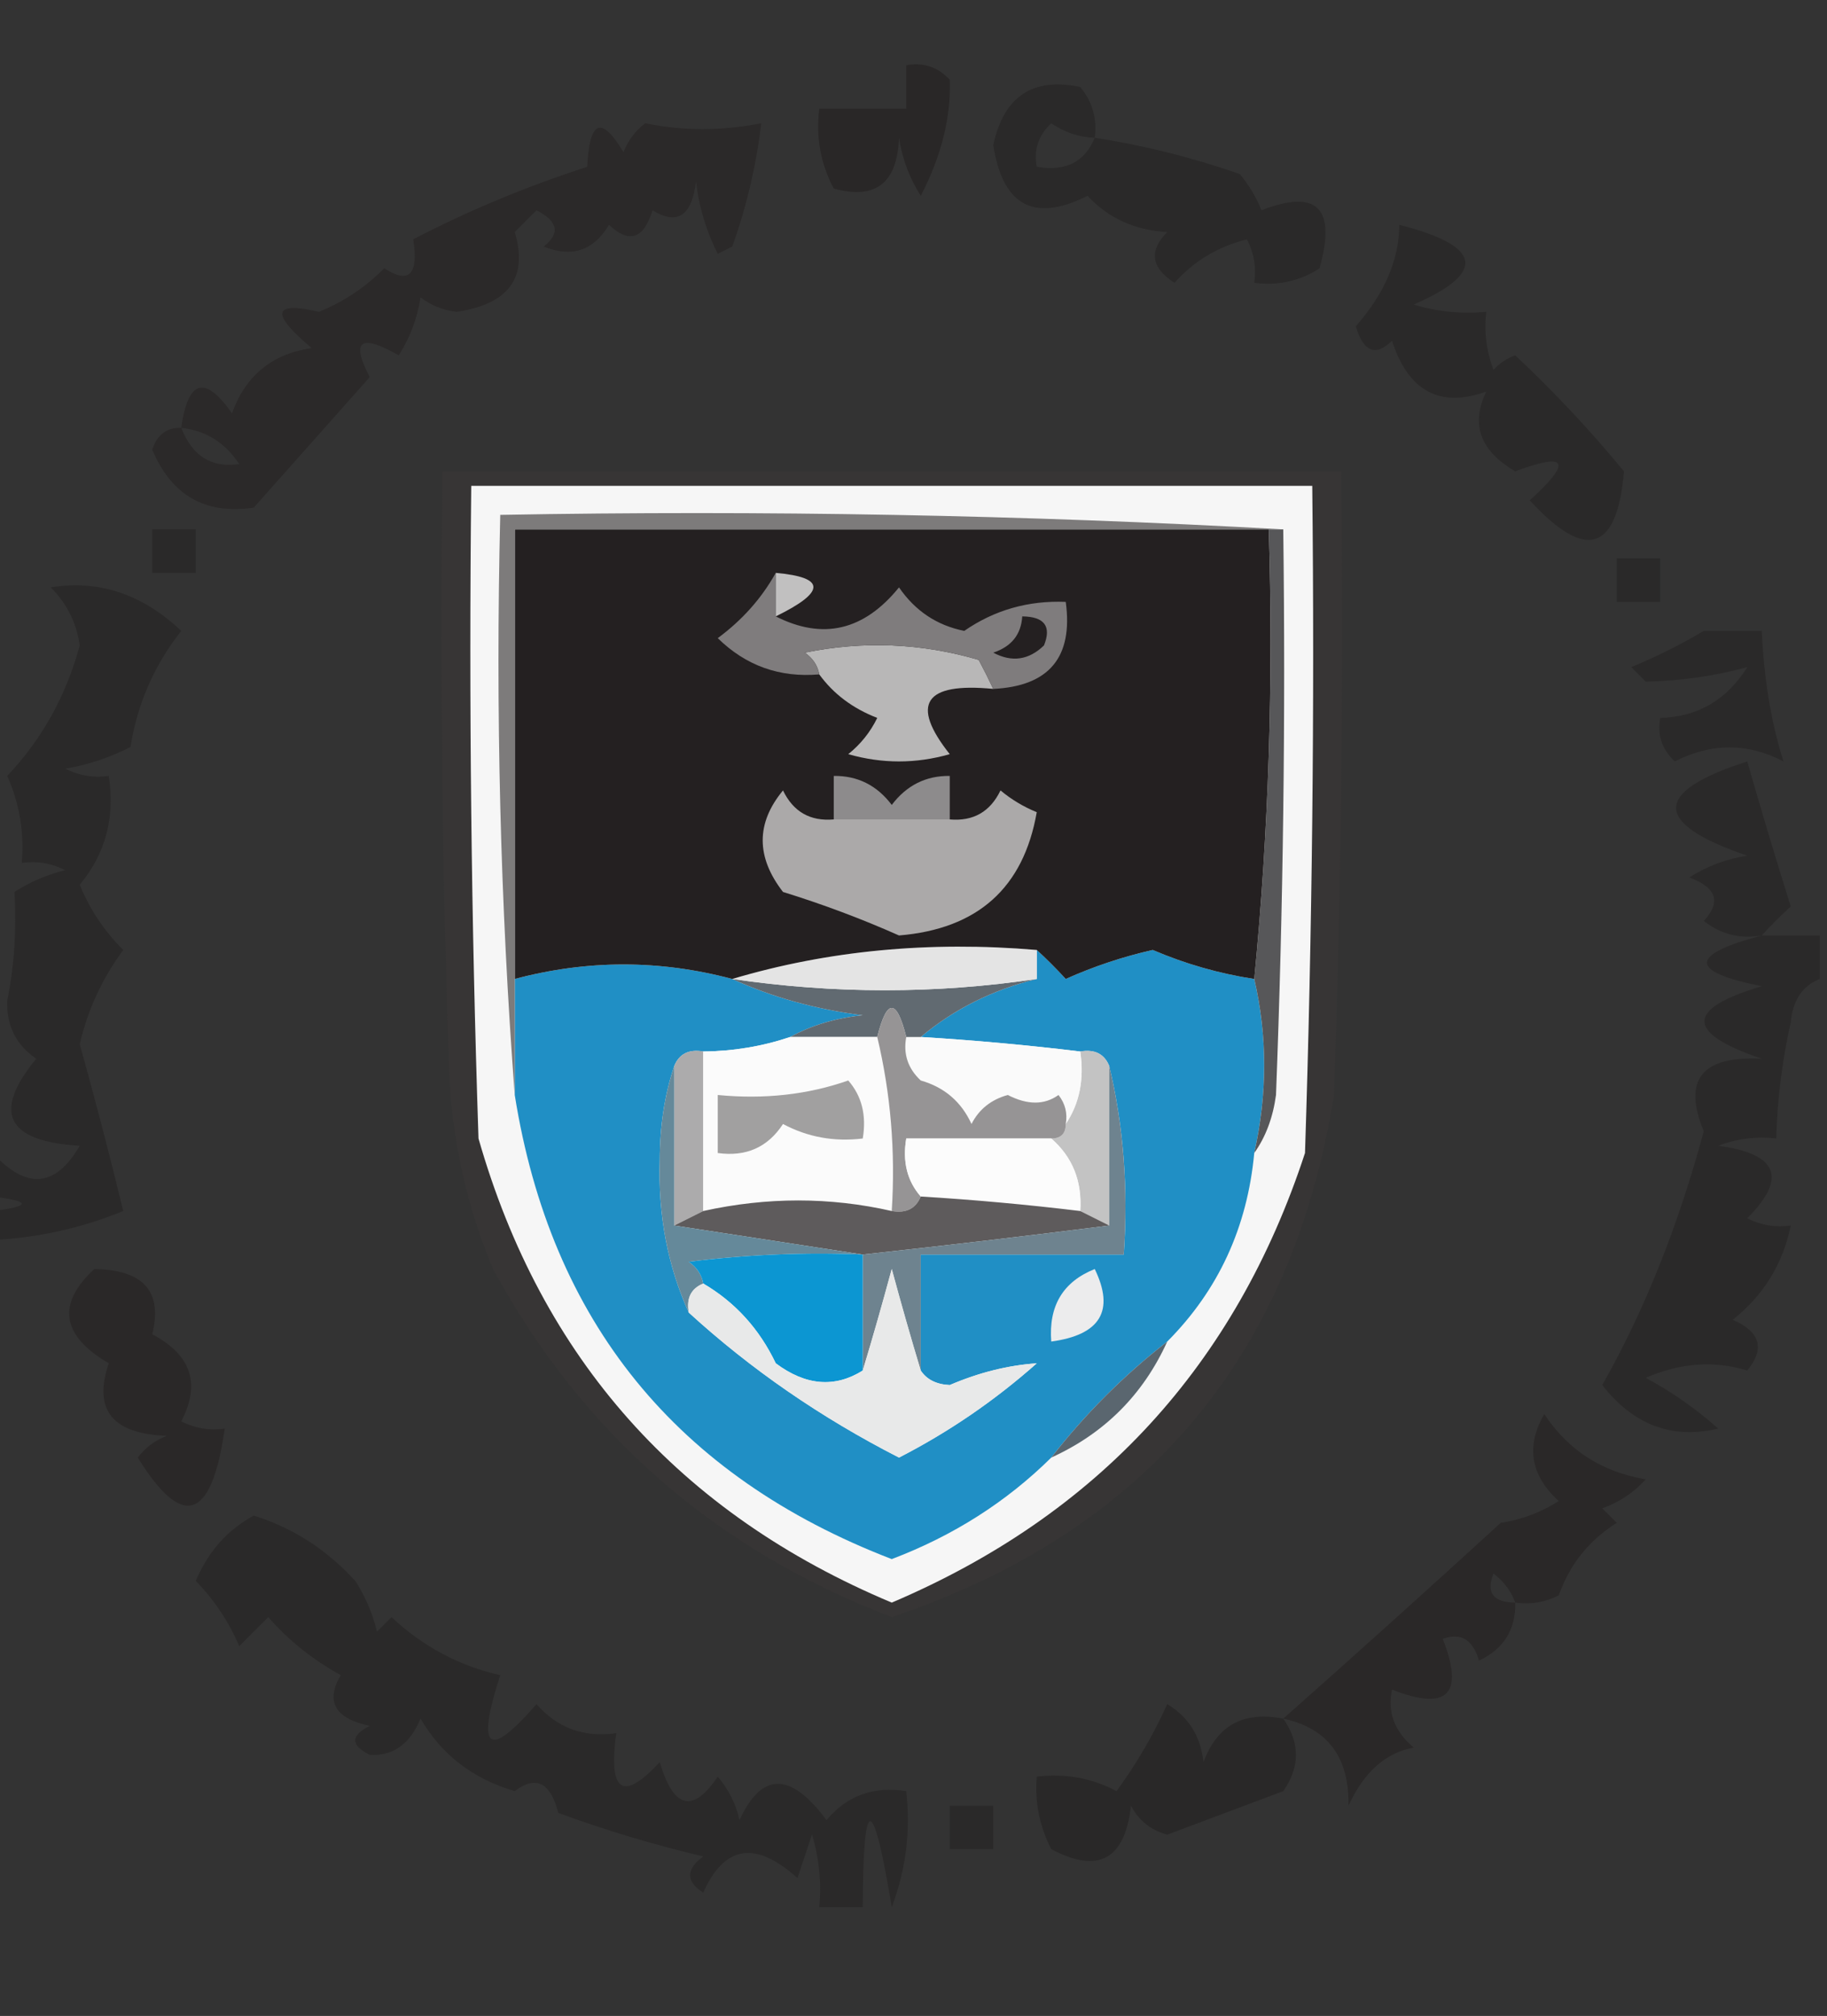 <?xml version="1.0" encoding="UTF-8"?>
<!DOCTYPE svg PUBLIC "-//W3C//DTD SVG 1.1//EN" "http://www.w3.org/Graphics/SVG/1.1/DTD/svg11.dtd">
<svg xmlns="http://www.w3.org/2000/svg" version="1.1" width="126px" height="139px" style="shape-rendering:geometricPrecision; text-rendering:geometricPrecision; image-rendering:optimizeQuality; fill-rule:evenodd; clip-rule:evenodd" xmlns:xlink="http://www.w3.org/1999/xlink">
<rect width="100%" height="100%" fill="#333333" stroke="none"/>
<g><path style="opacity:0.569" fill="#221f1f" d="M 62.5,4.5 C 63.675,4.281 64.675,4.614 65.5,5.5C 65.586,8.11 64.919,10.776 63.5,13.5C 62.719,12.271 62.219,10.938 62,9.5C 61.883,12.629 60.383,13.795 57.5,13C 56.594,11.3 56.261,9.467 56.5,7.5C 58.5,7.5 60.5,7.5 62.5,7.5C 62.5,6.5 62.5,5.5 62.5,4.5 Z"/></g>
<g><path style="opacity:0.517" fill="#221f1f" d="M 75.5,9.5 C 78.89,10.023 82.223,10.857 85.5,12C 86.126,12.75 86.626,13.584 87,14.5C 90.841,13.005 92.174,14.338 91,18.5C 89.644,19.38 88.144,19.713 86.5,19.5C 86.65,18.448 86.483,17.448 86,16.5C 84.004,16.996 82.337,17.996 81,19.5C 79.383,18.464 79.216,17.297 80.5,16C 78.273,15.879 76.44,15.046 75,13.5C 71.319,15.359 69.152,14.192 68.5,10C 69.229,6.641 71.229,5.308 74.5,6C 75.337,7.011 75.67,8.178 75.5,9.5 Z M 75.5,9.5 C 74.817,11.177 73.483,11.843 71.5,11.5C 71.281,10.325 71.614,9.325 72.5,8.5C 73.417,9.127 74.417,9.461 75.5,9.5 Z"/></g>
<g><path style="opacity:0.48" fill="#221f1f" d="M 12.5,29.5 C 12.967,26.174 14.134,25.841 16,28.5C 16.935,25.898 18.768,24.398 21.5,24C 18.634,21.597 18.801,20.764 22,21.5C 23.693,20.816 25.193,19.816 26.5,18.5C 28.214,19.608 28.881,18.942 28.5,16.5C 32.262,14.543 36.262,12.876 40.5,11.5C 40.651,8.282 41.484,7.949 43,10.5C 43.308,9.692 43.808,9.025 44.5,8.5C 47.102,9.038 49.768,9.038 52.5,8.5C 52.148,11.428 51.482,14.262 50.5,17C 50.167,17.167 49.833,17.333 49.5,17.5C 48.702,15.922 48.202,14.256 48,12.5C 47.717,14.886 46.717,15.552 45,14.5C 44.395,16.481 43.395,16.815 42,15.5C 40.934,17.283 39.434,17.783 37.5,17C 38.654,16.086 38.487,15.253 37,14.5C 36.5,15 36,15.5 35.5,16C 36.434,19.126 35.101,20.959 31.5,21.5C 30.558,21.392 29.725,21.058 29,20.5C 28.781,21.938 28.281,23.271 27.5,24.5C 24.845,22.98 24.178,23.48 25.5,26C 22.828,29.005 20.161,32.005 17.5,35C 14.158,35.494 11.824,34.161 10.5,31C 10.836,29.97 11.503,29.47 12.5,29.5 Z M 12.5,29.5 C 14.196,29.685 15.529,30.519 16.5,32C 14.588,32.279 13.254,31.446 12.5,29.5 Z"/></g>
<g><path style="opacity:0.483" fill="#221f1f" d="M 96.5,15.5 C 102.221,16.957 102.554,18.79 97.5,21C 99.134,21.494 100.801,21.66 102.5,21.5C 102.343,22.873 102.51,24.207 103,25.5C 103.414,25.043 103.914,24.709 104.5,24.5C 107.183,27.016 109.683,29.683 112,32.5C 111.53,38.045 109.363,38.712 105.5,34.5C 108.443,31.82 108.11,31.153 104.5,32.5C 102.078,31.096 101.411,29.263 102.5,27C 99.296,28.145 97.129,26.979 96,23.5C 94.869,24.604 94.035,24.27 93.5,22.5C 95.494,20.227 96.494,17.894 96.5,15.5 Z"/></g>
<g><path style="opacity:0.466" fill="#221f1f" d="M 10.5,36.5 C 11.5,36.5 12.5,36.5 13.5,36.5C 13.5,37.5 13.5,38.5 13.5,39.5C 12.5,39.5 11.5,39.5 10.5,39.5C 10.5,38.5 10.5,37.5 10.5,36.5 Z"/></g>
<g><path style="opacity:0.465" fill="#221f1f" d="M 111.5,38.5 C 112.5,38.5 113.5,38.5 114.5,38.5C 114.5,39.5 114.5,40.5 114.5,41.5C 113.5,41.5 112.5,41.5 111.5,41.5C 111.5,40.5 111.5,39.5 111.5,38.5 Z"/></g>
<g><path style="opacity:0.515" fill="#221f1f" d="M -0.5,85.5 C -0.5,84.833 -0.5,84.167 -0.5,83.5C 2.167,83.167 2.167,82.833 -0.5,82.5C -0.5,81.5 -0.5,80.5 -0.5,79.5C 1.826,82.048 3.826,81.882 5.5,79C 0.447,78.709 -0.553,76.709 2.5,73C 1.106,72.044 0.439,70.711 0.5,69C 0.981,66.626 1.148,64.126 1,61.5C 2.067,60.809 3.234,60.309 4.5,60C 3.552,59.517 2.552,59.35 1.5,59.5C 1.682,57.409 1.348,55.409 0.5,53.5C 2.897,50.968 4.564,47.968 5.5,44.5C 5.278,42.945 4.611,41.611 3.5,40.5C 6.816,39.964 9.816,40.964 12.5,43.5C 10.637,45.862 9.471,48.529 9,51.5C 7.601,52.227 6.101,52.727 4.5,53C 5.448,53.483 6.448,53.65 7.5,53.5C 7.945,56.365 7.279,58.865 5.5,61C 6.184,62.693 7.184,64.193 8.5,65.5C 7.047,67.467 6.047,69.633 5.5,72C 6.56,75.792 7.56,79.626 8.5,83.5C 5.609,84.678 2.609,85.345 -0.5,85.5 Z"/></g>
<g><path style="opacity:0.465" fill="#221f1f" d="M 117.5,43.5 C 118.833,43.5 120.167,43.5 121.5,43.5C 121.654,46.835 122.154,49.835 123,52.5C 120.534,51.212 118.034,51.212 115.5,52.5C 114.614,51.675 114.281,50.675 114.5,49.5C 117.084,49.431 119.084,48.264 120.5,46C 118.244,46.615 115.911,46.948 113.5,47C 113.167,46.667 112.833,46.333 112.5,46C 114.315,45.243 115.981,44.41 117.5,43.5 Z"/></g>
<g><path style="opacity:0.468" fill="#221f1f" d="M 121.5,64.5 C 120.022,64.762 118.689,64.429 117.5,63.5C 118.718,62.197 118.385,61.197 116.5,60.5C 117.729,59.719 119.062,59.219 120.5,59C 113.961,56.767 113.961,54.601 120.5,52.5C 121.461,55.857 122.461,59.191 123.5,62.5C 122.757,63.182 122.091,63.849 121.5,64.5 Z"/></g>
<g><path style="opacity:0.461" fill="#221f1f" d="M 121.5,64.5 C 122.833,64.5 124.167,64.5 125.5,64.5C 125.5,65.5 125.5,66.5 125.5,67.5C 124.307,67.97 123.64,68.97 123.5,70.5C 122.905,73.14 122.572,75.807 122.5,78.5C 121.127,78.343 119.793,78.51 118.5,79C 122.617,79.549 123.284,81.216 120.5,84C 121.448,84.483 122.448,84.65 123.5,84.5C 122.965,87.136 121.632,89.303 119.5,91C 121.405,91.826 121.739,92.993 120.5,94.5C 118.224,93.799 115.891,93.965 113.5,95C 115.305,95.972 116.972,97.139 118.5,98.5C 115.322,99.258 112.655,98.258 110.5,95.5C 113.404,90.374 115.737,84.54 117.5,78C 116.028,74.448 117.362,72.781 121.5,73C 116.232,71.221 116.232,69.555 121.5,68C 116.465,67.001 116.465,65.835 121.5,64.5 Z"/></g>
<g><path style="opacity:0.454" fill="#3c3839" d="M 30.5,32.5 C 51.167,32.5 71.833,32.5 92.5,32.5C 92.667,46.837 92.5,61.17 92,75.5C 89.098,93.629 78.931,105.629 61.5,111.5C 49.337,106.85 40.17,98.85 34,87.5C 32.263,83.339 31.262,79.005 31,74.5C 30.5,60.504 30.333,46.504 30.5,32.5 Z"/></g>
<g><path style="opacity:1" fill="#f6f6f6" d="M 32.5,33.5 C 51.833,33.5 71.167,33.5 90.5,33.5C 90.667,48.837 90.5,64.17 90,79.5C 85.213,94.122 75.713,104.455 61.5,110.5C 46.846,104.35 37.346,93.683 33,78.5C 32.5,63.504 32.333,48.504 32.5,33.5 Z"/></g>
<g><path style="opacity:1" fill="#208fc5" d="M 71.5,65.5 C 72.151,66.091 72.818,66.757 73.5,67.5C 75.432,66.634 77.432,65.967 79.5,65.5C 81.762,66.467 84.095,67.134 86.5,67.5C 87.412,71.429 87.412,75.429 86.5,79.5C 86.022,84.63 84.022,88.963 80.5,92.5C 77.5,94.833 74.833,97.5 72.5,100.5C 69.406,103.558 65.74,105.891 61.5,107.5C 46.653,101.784 37.987,91.117 35.5,75.5C 35.5,72.833 35.5,70.167 35.5,67.5C 40.5,66.167 45.5,66.167 50.5,67.5C 53.258,68.76 56.258,69.594 59.5,70C 57.618,70.198 55.952,70.698 54.5,71.5C 52.565,72.15 50.565,72.483 48.5,72.5C 47.508,72.328 46.842,72.662 46.5,73.5C 45.837,75.473 45.504,77.639 45.5,80C 45.379,83.782 46.046,87.282 47.5,90.5C 51.773,94.407 56.606,97.741 62,100.5C 65.431,98.739 68.597,96.572 71.5,94C 69.51,94.138 67.51,94.638 65.5,95.5C 64.584,95.457 63.917,95.124 63.5,94.5C 63.5,91.833 63.5,89.167 63.5,86.5C 68.167,86.5 72.833,86.5 77.5,86.5C 77.818,81.968 77.485,77.634 76.5,73.5C 76.158,72.662 75.492,72.328 74.5,72.5C 70.846,72.058 67.179,71.724 63.5,71.5C 65.793,69.578 68.459,68.245 71.5,67.5C 71.5,66.833 71.5,66.167 71.5,65.5 Z"/></g>
<g><path style="opacity:1" fill="#c3c3c3" d="M 74.5,72.5 C 75.492,72.328 76.158,72.662 76.5,73.5C 76.5,77.167 76.5,80.833 76.5,84.5C 75.833,84.167 75.167,83.833 74.5,83.5C 74.635,81.446 73.968,79.779 72.5,78.5C 73.167,78.5 73.5,78.167 73.5,77.5C 74.451,76.081 74.784,74.415 74.5,72.5 Z"/></g>
<g><path style="opacity:1" fill="#acabac" d="M 48.5,72.5 C 48.5,76.167 48.5,79.833 48.5,83.5C 47.833,83.833 47.167,84.167 46.5,84.5C 46.5,80.833 46.5,77.167 46.5,73.5C 46.842,72.662 47.508,72.328 48.5,72.5 Z"/></g>
<g><path style="opacity:1" fill="#fafafa" d="M 62.5,71.5 C 62.833,71.5 63.167,71.5 63.5,71.5C 67.179,71.724 70.846,72.058 74.5,72.5C 74.784,74.415 74.451,76.081 73.5,77.5C 73.631,76.761 73.464,76.094 73,75.5C 72.029,76.198 70.863,76.198 69.5,75.5C 68.353,75.818 67.519,76.484 67,77.5C 66.3,75.968 65.134,74.968 63.5,74.5C 62.614,73.675 62.281,72.675 62.5,71.5 Z"/></g>
<g><path style="opacity:1" fill="#616a71" d="M 50.5,67.5 C 57.536,68.536 64.536,68.536 71.5,67.5C 68.459,68.245 65.793,69.578 63.5,71.5C 63.167,71.5 62.833,71.5 62.5,71.5C 61.833,68.833 61.167,68.833 60.5,71.5C 58.5,71.5 56.5,71.5 54.5,71.5C 55.952,70.698 57.618,70.198 59.5,70C 56.258,69.594 53.258,68.76 50.5,67.5 Z"/></g>
<g><path style="opacity:1" fill="#e4e4e4" d="M 71.5,65.5 C 71.5,66.167 71.5,66.833 71.5,67.5C 64.536,68.536 57.536,68.536 50.5,67.5C 57.087,65.539 64.087,64.872 71.5,65.5 Z"/></g>
<g><path style="opacity:1" fill="#575759" d="M 87.5,36.5 C 87.833,36.5 88.167,36.5 88.5,36.5C 88.667,49.504 88.5,62.504 88,75.5C 87.79,77.058 87.29,78.391 86.5,79.5C 87.412,75.429 87.412,71.429 86.5,67.5C 87.494,57.347 87.828,47.014 87.5,36.5 Z"/></g>
<g><path style="opacity:1" fill="#242021" d="M 87.5,36.5 C 87.828,47.014 87.494,57.347 86.5,67.5C 84.095,67.134 81.762,66.467 79.5,65.5C 77.432,65.967 75.432,66.634 73.5,67.5C 72.818,66.757 72.151,66.091 71.5,65.5C 64.087,64.872 57.087,65.539 50.5,67.5C 45.5,66.167 40.5,66.167 35.5,67.5C 35.5,57.167 35.5,46.833 35.5,36.5C 52.833,36.5 70.167,36.5 87.5,36.5 Z"/></g>
<g><path style="opacity:1" fill="#aba9a9" d="M 57.5,56.5 C 60.167,56.5 62.833,56.5 65.5,56.5C 67.124,56.64 68.29,55.973 69,54.5C 69.75,55.126 70.584,55.626 71.5,56C 70.59,61.22 67.423,64.053 62,64.5C 59.416,63.351 56.749,62.351 54,61.5C 52.133,59.09 52.133,56.756 54,54.5C 54.71,55.973 55.876,56.64 57.5,56.5 Z"/></g>
<g><path style="opacity:1" fill="#8d8b8c" d="M 65.5,56.5 C 62.833,56.5 60.167,56.5 57.5,56.5C 57.5,55.5 57.5,54.5 57.5,53.5C 59.143,53.48 60.476,54.147 61.5,55.5C 62.524,54.147 63.857,53.48 65.5,53.5C 65.5,54.5 65.5,55.5 65.5,56.5 Z"/></g>
<g><path style="opacity:1" fill="#b8b7b7" d="M 68.5,47.5 C 63.756,47.038 62.756,48.538 65.5,52C 63.167,52.667 60.833,52.667 58.5,52C 59.357,51.311 60.023,50.478 60.5,49.5C 58.816,48.85 57.483,47.85 56.5,46.5C 56.389,45.883 56.056,45.383 55.5,45C 59.541,44.173 63.541,44.34 67.5,45.5C 67.863,46.184 68.196,46.85 68.5,47.5 Z"/></g>
<g><path style="opacity:1" fill="#7f7c7d" d="M 53.5,39.5 C 53.5,40.5 53.5,41.5 53.5,42.5C 56.752,44.147 59.586,43.48 62,40.5C 63.117,42.124 64.617,43.124 66.5,43.5C 68.577,42.063 70.91,41.396 73.5,41.5C 74.019,45.314 72.353,47.314 68.5,47.5C 68.196,46.85 67.863,46.184 67.5,45.5C 63.541,44.34 59.541,44.173 55.5,45C 56.056,45.383 56.389,45.883 56.5,46.5C 53.774,46.736 51.441,45.903 49.5,44C 51.194,42.75 52.527,41.25 53.5,39.5 Z"/></g>
<g><path style="opacity:1" fill="#242021" d="M 70.5,42.5 C 72.028,42.517 72.528,43.184 72,44.5C 70.951,45.517 69.784,45.684 68.5,45C 69.756,44.583 70.423,43.75 70.5,42.5 Z"/></g>
<g><path style="opacity:1" fill="#c1c0c0" d="M 53.5,39.5 C 56.962,39.807 56.962,40.807 53.5,42.5C 53.5,41.5 53.5,40.5 53.5,39.5 Z"/></g>
<g><path style="opacity:1" fill="#7d7b7b" d="M 88.5,36.5 C 88.167,36.5 87.833,36.5 87.5,36.5C 70.167,36.5 52.833,36.5 35.5,36.5C 35.5,46.833 35.5,57.167 35.5,67.5C 35.5,70.167 35.5,72.833 35.5,75.5C 34.504,62.344 34.171,49.011 34.5,35.5C 52.674,35.17 70.674,35.503 88.5,36.5 Z"/></g>
<g><path style="opacity:1" fill="#fbfbfb" d="M 54.5,71.5 C 56.5,71.5 58.5,71.5 60.5,71.5C 61.43,75.4 61.763,79.4 61.5,83.5C 57.233,82.529 52.9,82.529 48.5,83.5C 48.5,79.833 48.5,76.167 48.5,72.5C 50.565,72.483 52.565,72.15 54.5,71.5 Z"/></g>
<g><path style="opacity:1" fill="#a1a0a0" d="M 58.5,74.5 C 59.434,75.568 59.768,76.901 59.5,78.5C 57.533,78.739 55.7,78.406 54,77.5C 52.951,79.107 51.451,79.773 49.5,79.5C 49.5,78.167 49.5,76.833 49.5,75.5C 52.713,75.81 55.713,75.477 58.5,74.5 Z"/></g>
<g><path style="opacity:1" fill="#969495" d="M 62.5,71.5 C 62.281,72.675 62.614,73.675 63.5,74.5C 65.134,74.968 66.3,75.968 67,77.5C 67.519,76.484 68.353,75.818 69.5,75.5C 70.863,76.198 72.029,76.198 73,75.5C 73.464,76.094 73.631,76.761 73.5,77.5C 73.5,78.167 73.167,78.5 72.5,78.5C 69.167,78.5 65.833,78.5 62.5,78.5C 62.232,80.099 62.566,81.432 63.5,82.5C 63.158,83.338 62.492,83.672 61.5,83.5C 61.763,79.4 61.43,75.4 60.5,71.5C 61.167,68.833 61.833,68.833 62.5,71.5 Z"/></g>
<g><path style="opacity:1" fill="#fcfcfc" d="M 72.5,78.5 C 73.968,79.779 74.635,81.446 74.5,83.5C 70.846,83.058 67.179,82.724 63.5,82.5C 62.566,81.432 62.232,80.099 62.5,78.5C 65.833,78.5 69.167,78.5 72.5,78.5 Z"/></g>
<g><path style="opacity:1" fill="#5e5b5c" d="M 61.5,83.5 C 62.492,83.672 63.158,83.338 63.5,82.5C 67.179,82.724 70.846,83.058 74.5,83.5C 75.167,83.833 75.833,84.167 76.5,84.5C 70.934,85.207 65.268,85.874 59.5,86.5C 55.167,85.833 50.833,85.167 46.5,84.5C 47.167,84.167 47.833,83.833 48.5,83.5C 52.9,82.529 57.233,82.529 61.5,83.5 Z"/></g>
<g><path style="opacity:1" fill="#65899a" d="M 46.5,73.5 C 46.5,77.167 46.5,80.833 46.5,84.5C 50.833,85.167 55.167,85.833 59.5,86.5C 55.486,86.335 51.486,86.501 47.5,87C 48.056,87.383 48.389,87.883 48.5,88.5C 47.662,88.842 47.328,89.508 47.5,90.5C 46.046,87.282 45.379,83.782 45.5,80C 45.504,77.639 45.837,75.473 46.5,73.5 Z"/></g>
<g><path style="opacity:1" fill="#6e838f" d="M 76.5,73.5 C 77.485,77.634 77.818,81.968 77.5,86.5C 72.833,86.5 68.167,86.5 63.5,86.5C 63.5,89.167 63.5,91.833 63.5,94.5C 62.835,92.302 62.168,89.969 61.5,87.5C 60.832,89.969 60.165,92.302 59.5,94.5C 59.5,91.833 59.5,89.167 59.5,86.5C 65.268,85.874 70.934,85.207 76.5,84.5C 76.5,80.833 76.5,77.167 76.5,73.5 Z"/></g>
<g><path style="opacity:1" fill="#0c96d2" d="M 59.5,86.5 C 59.5,89.167 59.5,91.833 59.5,94.5C 57.565,95.709 55.565,95.542 53.5,94C 52.368,91.626 50.702,89.792 48.5,88.5C 48.389,87.883 48.056,87.383 47.5,87C 51.486,86.501 55.486,86.335 59.5,86.5 Z"/></g>
<g><path style="opacity:0.503" fill="#221f1f" d="M 6.5,87.5 C 9.899,87.549 11.232,89.049 10.5,92C 13.195,93.416 13.861,95.416 12.5,98C 13.448,98.483 14.448,98.65 15.5,98.5C 14.599,104.845 12.599,105.511 9.5,100.5C 10.025,99.808 10.692,99.308 11.5,99C 7.741,98.869 6.408,97.203 7.5,94C 4.229,92.083 3.896,89.916 6.5,87.5 Z"/></g>
<g><path style="opacity:1" fill="#e8e9e9" d="M 63.5,94.5 C 63.917,95.124 64.584,95.457 65.5,95.5C 67.51,94.638 69.51,94.138 71.5,94C 68.597,96.572 65.431,98.739 62,100.5C 56.606,97.741 51.773,94.407 47.5,90.5C 47.328,89.508 47.662,88.842 48.5,88.5C 50.702,89.792 52.368,91.626 53.5,94C 55.565,95.542 57.565,95.709 59.5,94.5C 60.165,92.302 60.832,89.969 61.5,87.5C 62.168,89.969 62.835,92.302 63.5,94.5 Z"/></g>
<g><path style="opacity:1" fill="#ececed" d="M 75.5,87.5 C 76.89,90.373 75.89,92.039 72.5,92.5C 72.31,90.041 73.31,88.374 75.5,87.5 Z"/></g>
<g><path style="opacity:1" fill="#5a666f" d="M 80.5,92.5 C 78.833,96.167 76.167,98.833 72.5,100.5C 74.833,97.5 77.5,94.833 80.5,92.5 Z"/></g>
<g><path style="opacity:0.513" fill="#221f1f" d="M 104.5,110.5 C 104.539,112.359 103.706,113.692 102,114.5C 101.577,113.044 100.744,112.544 99.5,113C 101,116.833 99.833,118 96,116.5C 95.667,118.047 96.167,119.38 97.5,120.5C 95.575,120.837 94.075,122.17 93,124.5C 93.059,121.157 91.559,119.157 88.5,118.5C 93.483,114.087 98.483,109.587 103.5,105C 104.938,104.781 106.271,104.281 107.5,103.5C 105.553,101.724 105.22,99.724 106.5,97.5C 108.149,99.995 110.483,101.495 113.5,102C 112.672,102.915 111.672,103.581 110.5,104C 110.833,104.333 111.167,104.667 111.5,105C 109.588,106.2 108.255,107.867 107.5,110C 106.552,110.483 105.552,110.649 104.5,110.5 Z M 104.5,110.5 C 102.972,110.483 102.472,109.816 103,108.5C 103.717,109.044 104.217,109.711 104.5,110.5 Z"/></g>
<g><path style="opacity:0.485" fill="#221f1f" d="M 17.5,104.5 C 20.187,105.336 22.52,106.836 24.5,109C 25.191,110.067 25.691,111.234 26,112.5C 26.333,112.167 26.667,111.833 27,111.5C 29.185,113.54 31.685,114.874 34.5,115.5C 32.825,120.676 33.659,121.343 37,117.5C 38.444,119.155 40.278,119.822 42.5,119.5C 41.945,123.584 42.945,124.251 45.5,121.5C 46.448,124.715 47.781,125.048 49.5,122.5C 50.251,123.376 50.751,124.376 51,125.5C 52.528,122.159 54.528,122.159 57,125.5C 58.401,123.808 60.234,123.141 62.5,123.5C 62.813,126.247 62.48,128.914 61.5,131.5C 60.193,123.606 59.527,123.606 59.5,131.5C 58.5,131.5 57.5,131.5 56.5,131.5C 56.66,129.801 56.493,128.134 56,126.5C 55.667,127.5 55.333,128.5 55,129.5C 52.12,126.889 49.954,127.223 48.5,130.5C 47.289,129.726 47.289,128.893 48.5,128C 45.107,127.202 41.773,126.202 38.5,125C 37.965,122.891 36.965,122.391 35.5,123.5C 32.623,122.657 30.456,120.99 29,118.5C 28.28,120.255 27.113,121.089 25.5,121C 24.167,120.333 24.167,119.667 25.5,119C 23.096,118.492 22.429,117.325 23.5,115.5C 21.565,114.437 19.899,113.103 18.5,111.5C 17.833,112.167 17.167,112.833 16.5,113.5C 15.772,111.807 14.772,110.307 13.5,109C 14.357,106.981 15.691,105.481 17.5,104.5 Z"/></g>
<g><path style="opacity:0.524" fill="#221f1f" d="M 88.5,118.5 C 89.666,120.166 89.666,121.833 88.5,123.5C 85.828,124.503 83.162,125.503 80.5,126.5C 79.353,126.182 78.519,125.516 78,124.5C 77.582,128.222 75.749,129.222 72.5,127.5C 71.691,125.929 71.357,124.262 71.5,122.5C 73.467,122.261 75.3,122.594 77,123.5C 78.375,121.624 79.542,119.624 80.5,117.5C 81.971,118.381 82.804,119.714 83,121.5C 83.928,118.965 85.761,117.965 88.5,118.5 Z"/></g>
<g><path style="opacity:0.465" fill="#221f1f" d="M 65.5,124.5 C 66.5,124.5 67.5,124.5 68.5,124.5C 68.5,125.5 68.5,126.5 68.5,127.5C 67.5,127.5 66.5,127.5 65.5,127.5C 65.5,126.5 65.5,125.5 65.5,124.5 Z"/></g>
</svg>
